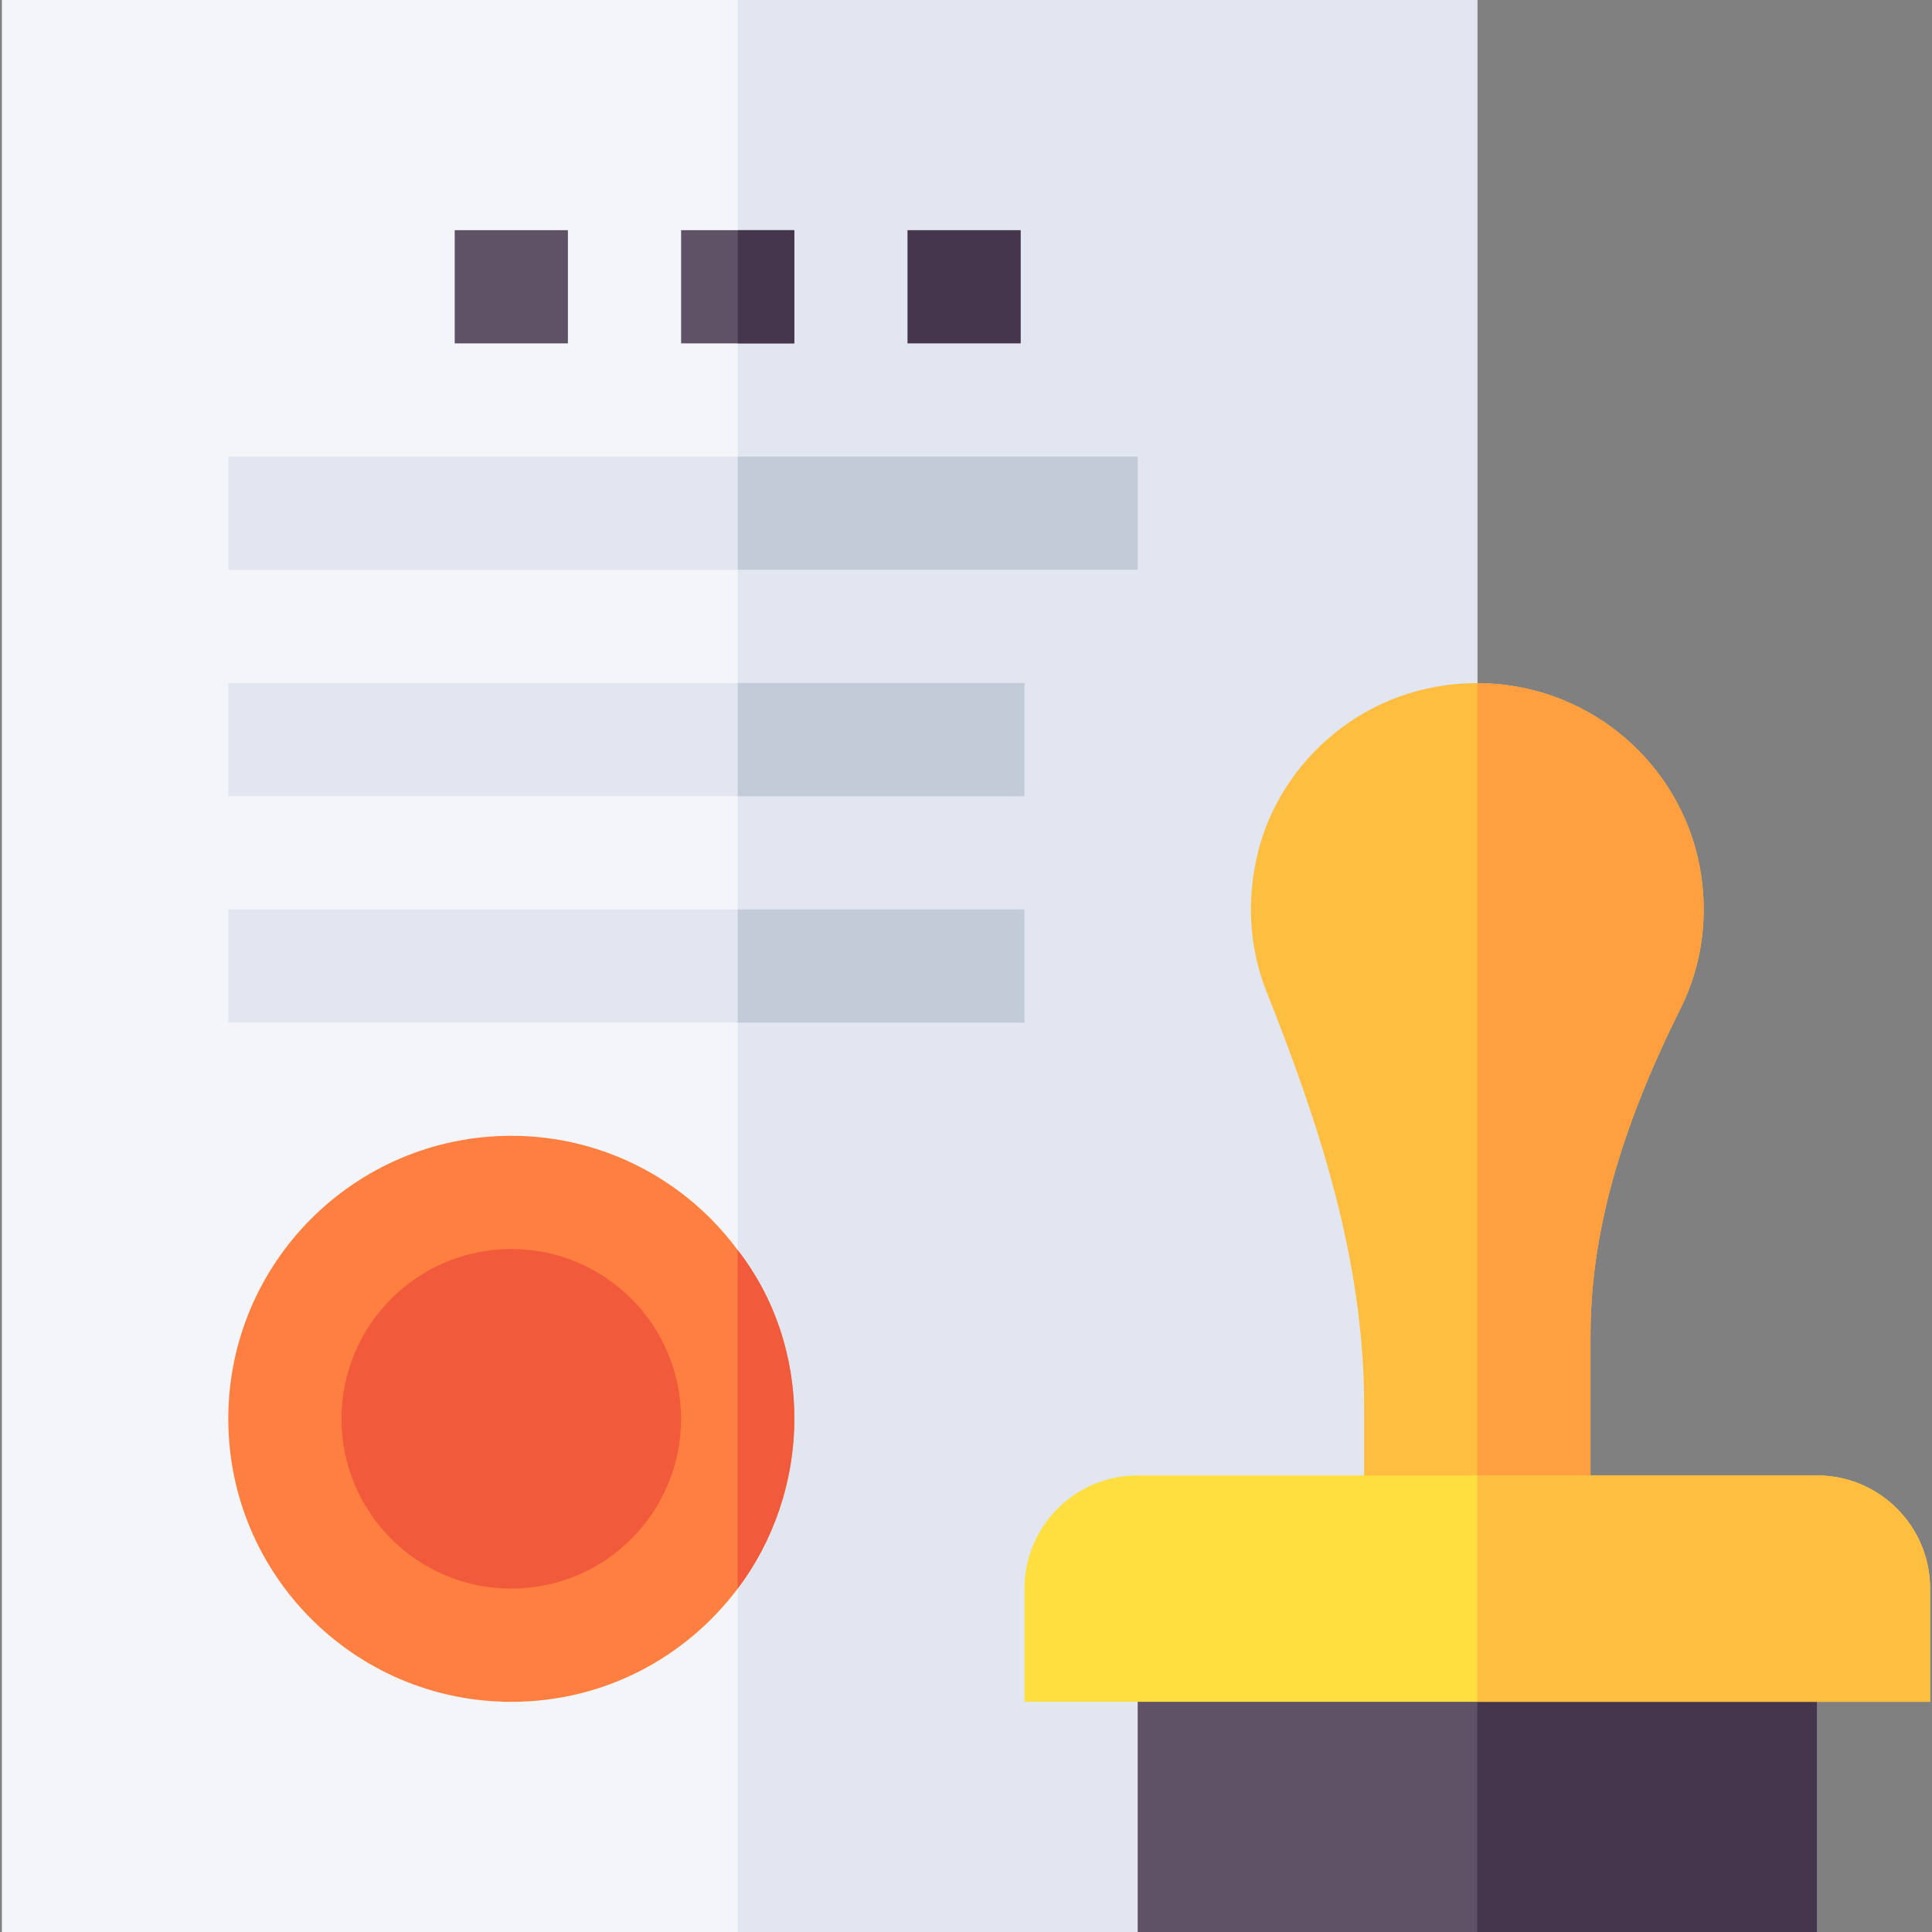 <svg xmlns="http://www.w3.org/2000/svg" id="Capa_1" height="512" viewBox="0 0 512 512" width="512"><rect x="0" y="0" width="512" height="512" fill="#808080" stroke="none"/><g><path d="m391.5 0v481h-60l-30 31h-301v-512z" fill="#f3f5f9"></path><path d="m391.5 0v481h-60l-30 31h-106v-512z" fill="#e1e6f0"></path><g><path d="m195.5 331.3c-13.5-18.301-35.4-30.3-60-30.3-41.4 0-75 33.6-75 75s33.6 75 75 75c24.6 0 46.199-11.7 60-30 9.3-12.301 15-28.2 15-45s-5.4-32.401-15-44.7z" fill="#ff7f40"></path></g><g><path d="m180.5 61h30v30h-30z" fill="#5f5166"></path></g><g><path d="m240.5 61h30v30h-30z" fill="#45354d"></path></g><g><path d="m120.5 61h30v30h-30z" fill="#5f5166"></path></g><g><path d="m60.5 121h241v30h-241z" fill="#e1e6f0"></path></g><g><path d="m60.5 181h211v30h-211z" fill="#e1e6f0"></path></g><g><path d="m60.5 241h211v30h-211z" fill="#e1e6f0"></path></g><path d="m391.5 436h-90v76h90 90v-76z" fill="#5f5166"></path><path d="m391.5 436h90v76h-90z" fill="#45354d"></path><path d="m391.5 181.038c-.029 0-.059-.009-.088-.009-29.293 0-52.084 20.511-58.066 44.941-3.076 12.598-2.285 25.342 2.314 36.87 13.418 33.794 25.84 70.43 25.84 109.409v63.751h30 30v-82.017c0-26.484 7.559-54.009 23.818-86.616 4.102-8.232 6.182-17.109 6.182-26.367 0-33.424-27.065-59.914-60-59.962z" fill="#ffbe40"></path><path d="m421.5 353.983c0-26.484 7.559-54.009 23.818-86.616 4.102-8.232 6.182-17.109 6.182-26.367 0-33.424-27.065-59.914-60-59.962v254.962h30z" fill="#ff9f40"></path><path d="m481.5 391h-90-90c-16.569 0-30 13.431-30 30v30h120 120v-30c0-16.569-13.431-30-30-30z" fill="#ffdf40"></path><path d="m511.5 421c0-16.569-13.431-30-30-30h-90v60h120z" fill="#ffbe40"></path><path d="m195.5 61h15v30h-15z" fill="#45354d"></path><g fill="#c3cbd9"><path d="m195.5 181h76v30h-76z"></path><path d="m195.5 241h76v30h-76z"></path><path d="m195.5 121h106v30h-106z"></path></g><path d="m210.5 376c0 16.8-5.7 32.699-15 45v-89.7c9.6 12.299 15 27.9 15 44.7z" fill="#f25a3c"></path><circle cx="135.5" cy="376" fill="#f25a3c" r="45"></circle></g></svg>